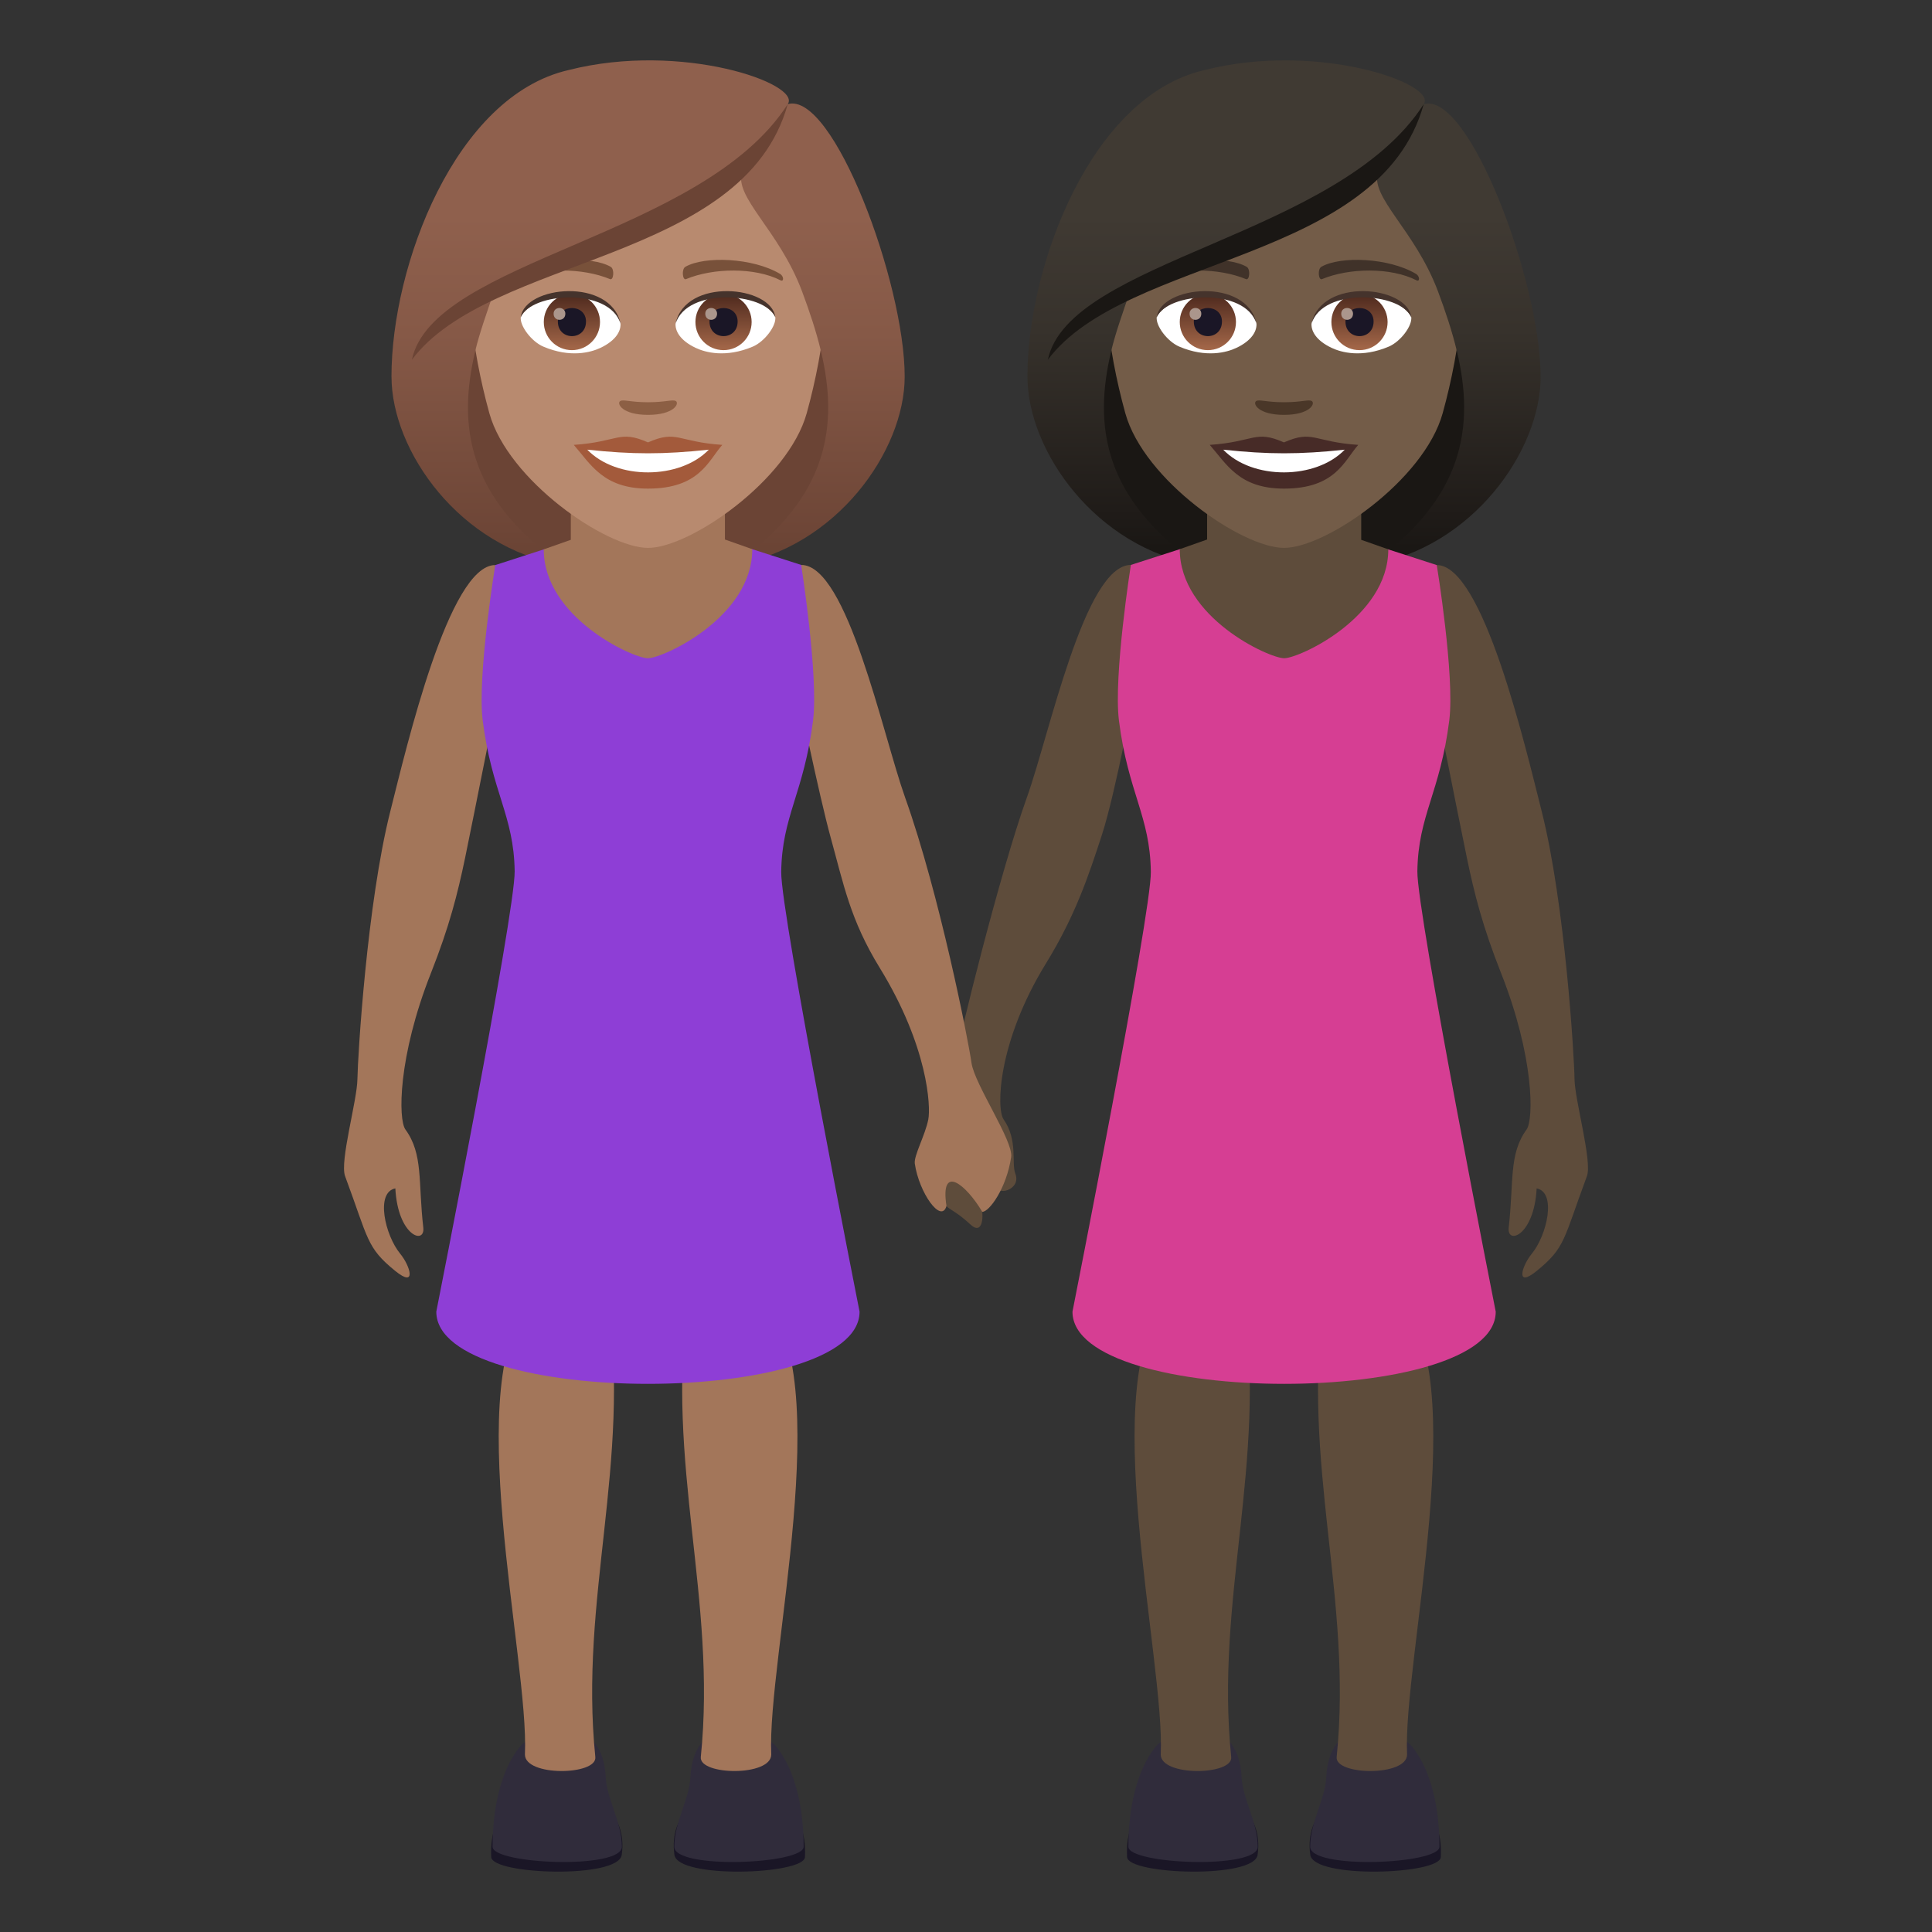 <?xml version="1.0" encoding="utf-8"?>
<!-- Generator: Adobe Illustrator 15.0.0, SVG Export Plug-In . SVG Version: 6.00 Build 0)  -->
<!DOCTYPE svg PUBLIC "-//W3C//DTD SVG 1.1//EN" "http://www.w3.org/Graphics/SVG/1.1/DTD/svg11.dtd">
<svg version="1.1" id="Layer_1" xmlns:x="http://ns.adobe.com/Extensibility/1.0/" xmlns:i="http://ns.adobe.com/AdobeIllustrator/10.0/" xmlns:graph="http://ns.adobe.com/Graphs/1.0/"
	 xmlns="http://www.w3.org/2000/svg" xmlns:xlink="http://www.w3.org/1999/xlink" xmlns:a="http://ns.adobe.com/AdobeSVGViewerExtensions/3.0/"
	 x="0px" y="0px" width="64px" height="64px" viewBox="0 0 64 64" enable-background="new 0 0 64 64" xml:space="preserve">
<rect x="0" y="0" width="64" height="64" fill="#333333" stroke="none"/>
<path fill="#5E4C3B" d="M31.643,35.192c0.102-0.73,1.486-6.303,2.373-8.773c0.75-2.086,1.914-7.705,3.445-7.705l0.16,3.967
	c0,0-0.664,3.576-1.117,4.969c-0.438,1.345-0.877,2.675-1.854,4.263c-1.605,2.609-1.65,4.817-1.404,5.169
	c0.48,0.684,0.254,1.449,0.387,1.793c0.215,0.553-0.66,0.77-0.609,0.375c-0.211,0.01-0.484,0.895-0.484,0.895
	c0.031,0.402-0.084,0.707-0.393,0.418c-0.986-0.916-0.744-0.041-1.373-2.23C30.625,37.815,31.543,35.903,31.643,35.192z"/>
<path fill="#5E4C3B" d="M52.158,35.741c-0.008-0.717-0.314-5.801-1.088-8.867c-0.543-2.148-1.943-8.156-3.475-8.156l-0.15,3.963
	c0,0,0.85,4.307,1.148,5.738c0.25,1.207,0.523,2.275,1.129,3.809c1.104,2.791,1.086,4.859,0.848,5.188
	c-0.594,0.814-0.418,1.732-0.592,3.246c-0.068,0.586,0.842,0.287,0.926-1.295c0.666,0.131,0.344,1.551-0.164,2.168
	c-0.328,0.398-0.555,1.154,0.168,0.564c0.955-0.777,0.881-1.041,1.66-3.135C52.752,38.47,52.168,36.46,52.158,35.741z"/>
<path fill="#1A1626" d="M47.729,61.519c-0.031,0.578-4.209,0.729-4.324-0.074C43.01,58.679,47.904,58.206,47.729,61.519z"/>
<path fill="#302C3B" d="M47.684,61.175c0,0.582-4.283,0.762-4.283,0c0-0.814,0.496-1.57,0.533-2.295
	c0.117-2.287,2.348-1.66,2.869-0.99C47.375,58.62,47.684,59.804,47.684,61.175z"/>
<path fill="#5E4C3B" d="M44.279,58.204c-0.063,0.611,2.33,0.652,2.332-0.082c-0.148-3.127,2.195-12.578-0.254-15.059
	c-0.498-0.506-2.498,0-2.498,0C43.098,48.487,44.814,52.948,44.279,58.204z"/>
<path fill="#1A1626" d="M37.336,61.519c0.029,0.578,4.209,0.729,4.324-0.074C42.055,58.679,37.16,58.206,37.336,61.519z"/>
<path fill="#302C3B" d="M37.379,61.175c0,0.582,4.285,0.762,4.285,0c0-0.814-0.496-1.57-0.533-2.295
	c-0.119-2.287-2.348-1.66-2.871-0.99C37.689,58.62,37.379,59.804,37.379,61.175z"/>
<path fill="#5E4C3B" d="M40.785,58.204c0.063,0.611-2.33,0.652-2.334-0.082c0.15-3.127-2.193-12.578,0.254-15.059
	c0.498-0.506,2.5,0,2.5,0C41.965,48.487,40.25,52.948,40.785,58.204z"/>
<path fill="#1A1714" d="M45.367,18.716c5.668-2.266,5.102-7.65,5.102-7.65H34.602c0,0-0.566,5.385,5.1,7.65
	c0,0,1.133,0.283,2.832,0.283C44.234,18.999,45.367,18.716,45.367,18.716z"/>
<linearGradient id="SVGID_1_" gradientUnits="userSpaceOnUse" x1="151.975" y1="18.998" x2="151.975" y2="2.045" gradientTransform="matrix(1 0 0 1 -103.773 0)">
	<stop  offset="0.05" style="stop-color:#1A1714"/>
	<stop  offset="0.112" style="stop-color:#1F1B18"/>
	<stop  offset="0.476" style="stop-color:#37322C"/>
	<stop  offset="0.7" style="stop-color:#403A33"/>
	<a:midPointStop  offset="0.05" style="stop-color:#1A1714"/>
	<a:midPointStop  offset="0.4" style="stop-color:#1A1714"/>
	<a:midPointStop  offset="0.7" style="stop-color:#403A33"/>
</linearGradient>
<path fill="url(#SVGID_1_)" d="M48.264,11.642c0.58,2.439,0.273,4.855-2.896,7.074c3.4-0.566,5.668-3.777,5.668-6.24L48.264,11.642z
	"/>
<linearGradient id="SVGID_2_" gradientUnits="userSpaceOnUse" x1="1640.173" y1="18.998" x2="1640.173" y2="2.045" gradientTransform="matrix(-1 0 0 1 1677.041 0)">
	<stop  offset="0.05" style="stop-color:#1A1714"/>
	<stop  offset="0.112" style="stop-color:#1F1B18"/>
	<stop  offset="0.476" style="stop-color:#37322C"/>
	<stop  offset="0.7" style="stop-color:#403A33"/>
	<a:midPointStop  offset="0.05" style="stop-color:#1A1714"/>
	<a:midPointStop  offset="0.4" style="stop-color:#1A1714"/>
	<a:midPointStop  offset="0.7" style="stop-color:#403A33"/>
</linearGradient>
<path fill="url(#SVGID_2_)" d="M36.807,11.642c-0.58,2.439-0.275,4.855,2.895,7.074c-3.4-0.566-5.666-3.777-5.666-6.24
	L36.807,11.642z"/>
<path fill="#D63E93" d="M37.461,18.714l1.619-0.521l6.908,0.006l1.607,0.52c0,0,0.6,3.664,0.414,5.146
	c-0.303,2.4-1.031,3.143-1.057,4.996c-0.02,1.379,2.596,14.59,2.596,14.59c0,3.188-14.021,3.188-14.021,0
	c0,0,2.613-13.199,2.596-14.564c-0.021-1.85-0.752-2.613-1.057-5.021C36.883,22.382,37.461,18.714,37.461,18.714z"/>
<path fill="#5E4C3B" d="M45.092,17.882c0-0.75,0-2.416,0-2.416h-5.105c0,0,0,1.654,0,2.406l-0.906,0.32
	c0,2.26,2.957,3.613,3.459,3.613c0.5,0,3.449-1.354,3.449-3.607L45.092,17.882z"/>
<path fill="#735C48" d="M42.535,2.851c-4.113,0-6.094,3.348-5.846,7.654c0.051,0.863,0.291,2.113,0.588,3.182
	c0.617,2.225,3.871,4.463,5.258,4.463c1.385,0,4.639-2.238,5.256-4.463c0.297-1.068,0.537-2.318,0.588-3.182
	C48.627,6.198,46.646,2.851,42.535,2.851z"/>
<path fill="#472B27" d="M42.533,14.655c-0.963-0.424-0.971-0.018-2.459,0.082c0.559,0.635,0.971,1.449,2.459,1.449
	c1.709,0,1.998-0.926,2.461-1.449C43.504,14.638,43.498,14.231,42.533,14.655z"/>
<path fill="#FFFFFF" d="M40.521,14.896c0.971,1.01,3.066,0.996,4.025,0C43.051,15.056,42.018,15.056,40.521,14.896z"/>
<path fill="#403229" d="M46.904,9.071c-0.895-0.533-2.496-0.598-3.131-0.234c-0.135,0.072-0.098,0.457,0.018,0.41
	c0.904-0.377,2.283-0.396,3.133,0.039C47.037,9.345,47.039,9.149,46.904,9.071z"/>
<path fill="#403229" d="M38.164,9.071c0.895-0.533,2.496-0.598,3.131-0.234c0.135,0.072,0.1,0.457-0.018,0.41
	c-0.904-0.377-2.281-0.396-3.131,0.039C38.031,9.345,38.029,9.149,38.164,9.071z"/>
<path fill="#4A3728" d="M43.459,13.288c-0.098-0.068-0.328,0.037-0.926,0.037c-0.596,0-0.826-0.105-0.924-0.037
	c-0.117,0.082,0.07,0.455,0.924,0.455C43.389,13.743,43.576,13.372,43.459,13.288z"/>
<path id="Path_2440_" fill="#FFFFFF" d="M41.619,10.687c0.035,0.271-0.15,0.594-0.66,0.836c-0.326,0.154-1.002,0.336-1.889-0.039
	c-0.398-0.168-0.787-0.689-0.752-0.979C38.801,9.597,41.17,9.464,41.619,10.687z"/>
<linearGradient id="Oval_1_" gradientUnits="userSpaceOnUse" x1="-406.538" y1="480.499" x2="-406.538" y2="480.782" gradientTransform="matrix(6.57 0 0 -6.57 2711.011 3168.528)">
	<stop  offset="0" style="stop-color:#A6694A"/>
	<stop  offset="1" style="stop-color:#4F2A1E"/>
	<a:midPointStop  offset="0" style="stop-color:#A6694A"/>
	<a:midPointStop  offset="0.5" style="stop-color:#A6694A"/>
	<a:midPointStop  offset="1" style="stop-color:#4F2A1E"/>
</linearGradient>
<circle id="Oval_348_" fill="url(#Oval_1_)" cx="40.012" cy="10.668" r="0.931"/>
<path id="Path_2439_" fill="#1A1626" d="M39.547,10.651c0,0.645,0.932,0.645,0.932,0C40.479,10.054,39.547,10.054,39.547,10.651z"/>
<path id="Path_2438_" fill="#AB968C" d="M39.406,10.392c0,0.27,0.389,0.27,0.389,0C39.795,10.14,39.406,10.14,39.406,10.392z"/>
<path id="Path_2437_" fill="#45332C" d="M41.625,10.724c-0.379-1.215-2.955-1.037-3.307-0.219
	C38.449,9.458,41.303,9.183,41.625,10.724z"/>
<path id="Path_2436_" fill="#FFFFFF" d="M43.449,10.687c-0.035,0.271,0.15,0.594,0.662,0.836c0.324,0.154,1,0.336,1.889-0.039
	c0.398-0.168,0.785-0.689,0.75-0.979C46.27,9.597,43.9,9.464,43.449,10.687z"/>
<linearGradient id="Oval_2_" gradientUnits="userSpaceOnUse" x1="-408.472" y1="480.499" x2="-408.472" y2="480.782" gradientTransform="matrix(6.57 0 0 -6.57 2728.742 3168.528)">
	<stop  offset="0" style="stop-color:#A6694A"/>
	<stop  offset="1" style="stop-color:#4F2A1E"/>
	<a:midPointStop  offset="0" style="stop-color:#A6694A"/>
	<a:midPointStop  offset="0.5" style="stop-color:#A6694A"/>
	<a:midPointStop  offset="1" style="stop-color:#4F2A1E"/>
</linearGradient>
<circle id="Oval_347_" fill="url(#Oval_2_)" cx="45.035" cy="10.668" r="0.931"/>
<path id="Path_2435_" fill="#1A1626" d="M44.57,10.651c0,0.645,0.932,0.645,0.932,0C45.502,10.054,44.57,10.054,44.57,10.651z"/>
<path id="Path_2434_" fill="#AB968C" d="M44.43,10.392c0,0.27,0.391,0.27,0.391,0C44.82,10.14,44.43,10.14,44.43,10.392z"/>
<path id="Path_2433_" fill="#45332C" d="M43.445,10.724c0.377-1.215,2.953-1.041,3.305-0.219
	C46.619,9.458,43.768,9.183,43.445,10.724z"/>
<linearGradient id="SVGID_3_" gradientUnits="userSpaceOnUse" x1="146.309" y1="18.999" x2="146.309" y2="2.042" gradientTransform="matrix(1 0 0 1 -103.773 0)">
	<stop  offset="0.05" style="stop-color:#1A1714"/>
	<stop  offset="0.112" style="stop-color:#1F1B18"/>
	<stop  offset="0.476" style="stop-color:#37322C"/>
	<stop  offset="0.7" style="stop-color:#403A33"/>
	<a:midPointStop  offset="0.05" style="stop-color:#1A1714"/>
	<a:midPointStop  offset="0.4" style="stop-color:#1A1714"/>
	<a:midPointStop  offset="0.7" style="stop-color:#403A33"/>
</linearGradient>
<path fill="url(#SVGID_3_)" d="M47.162,3.45c0.469-0.67-3.508-2.084-7.262-1.129c-3.752,0.859-5.865,6.479-5.865,10.154
	c0.336,0.266,2.389-0.398,2.771-0.834c0.154-0.645,0.398-1.305,0.627-1.992c2.818-1.631,6.006-2.014,8.217-3.967
	c-0.283,0.852,1.217,1.922,1.984,3.967c0.248,0.664,0.471,1.328,0.629,1.992c0.625,0.574,1.873,0.846,2.771,0.834
	C51.035,9.366,48.666,3.017,47.162,3.45z"/>
<path fill="#1A1714" d="M34.711,11.917c2.594-3.455,10.998-3.221,12.451-8.467C44.34,7.853,35.418,8.595,34.711,11.917z"/>
<path fill="#A3765A" d="M26.54,18.714c1.531,0,2.699,5.618,3.443,7.705c1.145,3.21,2.098,8.06,2.199,8.79
	c0.1,0.711,1.395,2.591,1.314,3.122c-0.154,1.027-0.723,1.814-0.957,1.813c-0.523-0.887-1.406-1.629-1.186-0.193
	c-0.174,0.596-0.908-0.436-1.049-1.404c-0.037-0.266,0.344-0.938,0.447-1.465c0.084-0.422-0.006-2.416-1.611-5.025
	c-0.976-1.588-1.195-2.768-1.619-4.299c-0.391-1.41-1.143-5.076-1.143-5.076L26.54,18.714z"/>
<path fill="#A3765A" d="M11.84,35.741c0.01-0.717,0.314-5.801,1.09-8.867c0.543-2.148,1.943-8.156,3.475-8.156l0.15,3.963
	c0,0-0.852,4.307-1.148,5.738c-0.252,1.207-0.523,2.275-1.129,3.809c-1.104,2.791-1.088,4.859-0.848,5.188
	c0.594,0.814,0.418,1.732,0.592,3.246c0.068,0.586-0.842,0.287-0.926-1.295c-0.666,0.131-0.344,1.551,0.164,2.168
	c0.328,0.398,0.555,1.154-0.17,0.564c-0.955-0.777-0.879-1.041-1.658-3.135C11.247,38.47,11.833,36.46,11.84,35.741z"/>
<path fill="#1A1626" d="M16.272,61.519c0.031,0.578,4.209,0.729,4.324-0.074C20.991,58.679,16.096,58.206,16.272,61.519z"/>
<path fill="#302C3B" d="M16.317,61.175c0,0.582,4.283,0.762,4.283,0c0-0.814-0.496-1.57-0.533-2.295
	c-0.117-2.287-2.348-1.66-2.869-0.99C16.625,58.62,16.317,59.804,16.317,61.175z"/>
<path fill="#A3765A" d="M19.721,58.204c0.063,0.611-2.33,0.652-2.332-0.082c0.148-3.127-2.195-12.578,0.254-15.059
	c0.498-0.506,2.498,0,2.498,0C20.903,48.487,19.186,52.948,19.721,58.204z"/>
<path fill="#1A1626" d="M26.665,61.519c-0.029,0.578-4.209,0.729-4.324-0.074C21.946,58.679,26.84,58.206,26.665,61.519z"/>
<path fill="#302C3B" d="M26.622,61.175c0,0.582-4.285,0.762-4.285,0c0-0.814,0.496-1.57,0.533-2.295
	c0.119-2.287,2.348-1.66,2.871-0.99C26.311,58.62,26.622,59.804,26.622,61.175z"/>
<path fill="#A3765A" d="M23.215,58.204c-0.063,0.611,2.33,0.652,2.334-0.082c-0.15-3.127,2.193-12.578-0.254-15.059
	c-0.498-0.506-2.5,0-2.5,0C22.036,48.487,23.75,52.948,23.215,58.204z"/>
<path fill="#6B4435" d="M24.3,18.716c5.668-2.266,5.102-7.65,5.102-7.65H13.535c0,0-0.566,5.385,5.1,7.65
	c0,0,1.133,0.283,2.832,0.283C23.167,18.999,24.3,18.716,24.3,18.716z"/>
<linearGradient id="SVGID_4_" gradientUnits="userSpaceOnUse" x1="184.914" y1="18.998" x2="184.914" y2="2.045" gradientTransform="matrix(1 0 0 1 -157.779 0)">
	<stop  offset="0.05" style="stop-color:#6B4435"/>
	<stop  offset="0.088" style="stop-color:#6E4637"/>
	<stop  offset="0.467" style="stop-color:#865947"/>
	<stop  offset="0.7" style="stop-color:#8F604D"/>
	<a:midPointStop  offset="0.05" style="stop-color:#6B4435"/>
	<a:midPointStop  offset="0.4" style="stop-color:#6B4435"/>
	<a:midPointStop  offset="0.7" style="stop-color:#8F604D"/>
</linearGradient>
<path fill="url(#SVGID_4_)" d="M27.197,11.642c0.58,2.439,0.273,4.855-2.896,7.074c3.4-0.566,5.668-3.777,5.668-6.24L27.197,11.642z
	"/>
<linearGradient id="SVGID_5_" gradientUnits="userSpaceOnUse" x1="1607.233" y1="18.998" x2="1607.233" y2="2.045" gradientTransform="matrix(-1 0 0 1 1623.035 0)">
	<stop  offset="0.05" style="stop-color:#6B4435"/>
	<stop  offset="0.088" style="stop-color:#6E4637"/>
	<stop  offset="0.467" style="stop-color:#865947"/>
	<stop  offset="0.7" style="stop-color:#8F604D"/>
	<a:midPointStop  offset="0.05" style="stop-color:#6B4435"/>
	<a:midPointStop  offset="0.4" style="stop-color:#6B4435"/>
	<a:midPointStop  offset="0.7" style="stop-color:#8F604D"/>
</linearGradient>
<path fill="url(#SVGID_5_)" d="M15.74,11.642c-0.58,2.439-0.275,4.855,2.895,7.074c-3.4-0.566-5.666-3.777-5.666-6.24L15.74,11.642z
	"/>
<path fill="#8E3ED6" d="M26.54,18.714l-1.619-0.521l-6.908,0.006l-1.607,0.52c0,0-0.6,3.664-0.416,5.146
	c0.305,2.4,1.033,3.143,1.059,4.996c0.018,1.379-2.596,14.59-2.596,14.59c0,3.188,14.021,3.188,14.021,0
	c0,0-2.615-13.199-2.595-14.564c0.021-1.85,0.752-2.613,1.055-5.021C27.118,22.382,26.54,18.714,26.54,18.714z"/>
<path fill="#A3765A" d="M18.909,17.882c0-0.75,0-2.416,0-2.416h5.105c0,0,0,1.654,0,2.406l0.906,0.32
	c0,2.26-2.957,3.613-3.459,3.613c-0.5,0-3.449-1.354-3.449-3.607L18.909,17.882z"/>
<path fill="#B88A6F" d="M21.468,2.851c-4.113,0-6.094,3.348-5.846,7.654c0.051,0.863,0.291,2.113,0.588,3.182
	c0.617,2.225,3.871,4.463,5.258,4.463c1.385,0,4.639-2.238,5.256-4.463c0.297-1.068,0.537-2.318,0.588-3.182
	C27.56,6.198,25.58,2.851,21.468,2.851z"/>
<path fill="#A35A3B" d="M21.466,14.655c-0.963-0.424-0.971-0.018-2.459,0.082c0.559,0.635,0.971,1.449,2.459,1.449
	c1.709,0,1.998-0.926,2.461-1.449C22.437,14.638,22.431,14.231,21.466,14.655z"/>
<path fill="#FFFFFF" d="M19.455,14.896c0.971,1.01,3.066,0.996,4.025,0C21.984,15.056,20.951,15.056,19.455,14.896z"/>
<path fill="#78513A" d="M25.837,9.071c-0.895-0.533-2.496-0.598-3.131-0.234c-0.135,0.072-0.098,0.457,0.018,0.41
	c0.904-0.377,2.283-0.396,3.133,0.039C25.97,9.345,25.972,9.149,25.837,9.071z"/>
<path fill="#78513A" d="M17.097,9.071c0.895-0.533,2.496-0.598,3.131-0.234c0.135,0.072,0.1,0.457-0.018,0.41
	c-0.904-0.377-2.281-0.396-3.131,0.039C16.964,9.345,16.962,9.149,17.097,9.071z"/>
<path fill="#8C5F44" d="M22.392,13.288c-0.098-0.068-0.328,0.037-0.926,0.037c-0.596,0-0.826-0.105-0.924-0.037
	c-0.117,0.082,0.07,0.455,0.924,0.455C22.322,13.743,22.509,13.372,22.392,13.288z"/>
<path id="Path_2432_" fill="#FFFFFF" d="M20.552,10.687c0.035,0.271-0.15,0.594-0.66,0.836c-0.326,0.154-1.002,0.336-1.889-0.039
	c-0.398-0.168-0.787-0.689-0.752-0.979C17.734,9.597,20.103,9.464,20.552,10.687z"/>
<linearGradient id="Oval_3_" gradientUnits="userSpaceOnUse" x1="-401.524" y1="480.499" x2="-401.524" y2="480.782" gradientTransform="matrix(6.57 0 0 -6.57 2657.003 3168.528)">
	<stop  offset="0" style="stop-color:#A6694A"/>
	<stop  offset="1" style="stop-color:#4F2A1E"/>
	<a:midPointStop  offset="0" style="stop-color:#A6694A"/>
	<a:midPointStop  offset="0.5" style="stop-color:#A6694A"/>
	<a:midPointStop  offset="1" style="stop-color:#4F2A1E"/>
</linearGradient>
<circle id="Oval_346_" fill="url(#Oval_3_)" cx="18.945" cy="10.668" r="0.931"/>
<path id="Path_2431_" fill="#1A1626" d="M18.48,10.651c0,0.645,0.932,0.645,0.932,0C19.412,10.054,18.48,10.054,18.48,10.651z"/>
<path id="Path_2430_" fill="#AB968C" d="M18.339,10.392c0,0.27,0.389,0.27,0.389,0C18.728,10.14,18.339,10.14,18.339,10.392z"/>
<path id="Path_2429_" fill="#45332C" d="M20.558,10.724c-0.379-1.215-2.955-1.037-3.307-0.219
	C17.382,9.458,20.236,9.183,20.558,10.724z"/>
<path id="Path_2428_" fill="#FFFFFF" d="M22.382,10.687c-0.035,0.271,0.15,0.594,0.662,0.836c0.324,0.154,1,0.336,1.889-0.039
	c0.398-0.168,0.785-0.689,0.75-0.979C25.203,9.597,22.833,9.464,22.382,10.687z"/>
<linearGradient id="Oval_4_" gradientUnits="userSpaceOnUse" x1="-403.459" y1="480.499" x2="-403.459" y2="480.782" gradientTransform="matrix(6.57 0 0 -6.57 2674.734 3168.528)">
	<stop  offset="0" style="stop-color:#A6694A"/>
	<stop  offset="1" style="stop-color:#4F2A1E"/>
	<a:midPointStop  offset="0" style="stop-color:#A6694A"/>
	<a:midPointStop  offset="0.5" style="stop-color:#A6694A"/>
	<a:midPointStop  offset="1" style="stop-color:#4F2A1E"/>
</linearGradient>
<circle id="Oval_345_" fill="url(#Oval_4_)" cx="23.968" cy="10.668" r="0.931"/>
<path id="Path_2427_" fill="#1A1626" d="M23.503,10.651c0,0.645,0.932,0.645,0.932,0C24.435,10.054,23.503,10.054,23.503,10.651z"/>
<path id="Path_2426_" fill="#AB968C" d="M23.363,10.392c0,0.27,0.391,0.27,0.391,0C23.753,10.14,23.363,10.14,23.363,10.392z"/>
<path id="Path_2425_" fill="#45332C" d="M22.378,10.724c0.377-1.215,2.953-1.041,3.305-0.219
	C25.552,9.458,22.701,9.183,22.378,10.724z"/>
<linearGradient id="SVGID_6_" gradientUnits="userSpaceOnUse" x1="179.248" y1="18.999" x2="179.248" y2="2.042" gradientTransform="matrix(1 0 0 1 -157.779 0)">
	<stop  offset="0.05" style="stop-color:#6B4435"/>
	<stop  offset="0.088" style="stop-color:#6E4637"/>
	<stop  offset="0.467" style="stop-color:#865947"/>
	<stop  offset="0.7" style="stop-color:#8F604D"/>
	<a:midPointStop  offset="0.05" style="stop-color:#6B4435"/>
	<a:midPointStop  offset="0.4" style="stop-color:#6B4435"/>
	<a:midPointStop  offset="0.7" style="stop-color:#8F604D"/>
</linearGradient>
<path fill="url(#SVGID_6_)" d="M26.095,3.45c0.469-0.67-3.508-2.084-7.262-1.129c-3.752,0.859-5.865,6.479-5.865,10.154
	c0.336,0.266,2.389-0.398,2.771-0.834c0.154-0.645,0.398-1.305,0.627-1.992c2.818-1.631,6.006-2.014,8.217-3.967
	C24.3,6.534,25.8,7.604,26.568,9.649c0.248,0.664,0.471,1.328,0.629,1.992c0.625,0.574,1.874,0.846,2.772,0.834
	C29.969,9.366,27.599,3.017,26.095,3.45z"/>
<path fill="#6B4435" d="M13.644,11.917c2.594-3.455,10.998-3.221,12.451-8.467C23.273,7.853,14.351,8.595,13.644,11.917z"/>
</svg>
